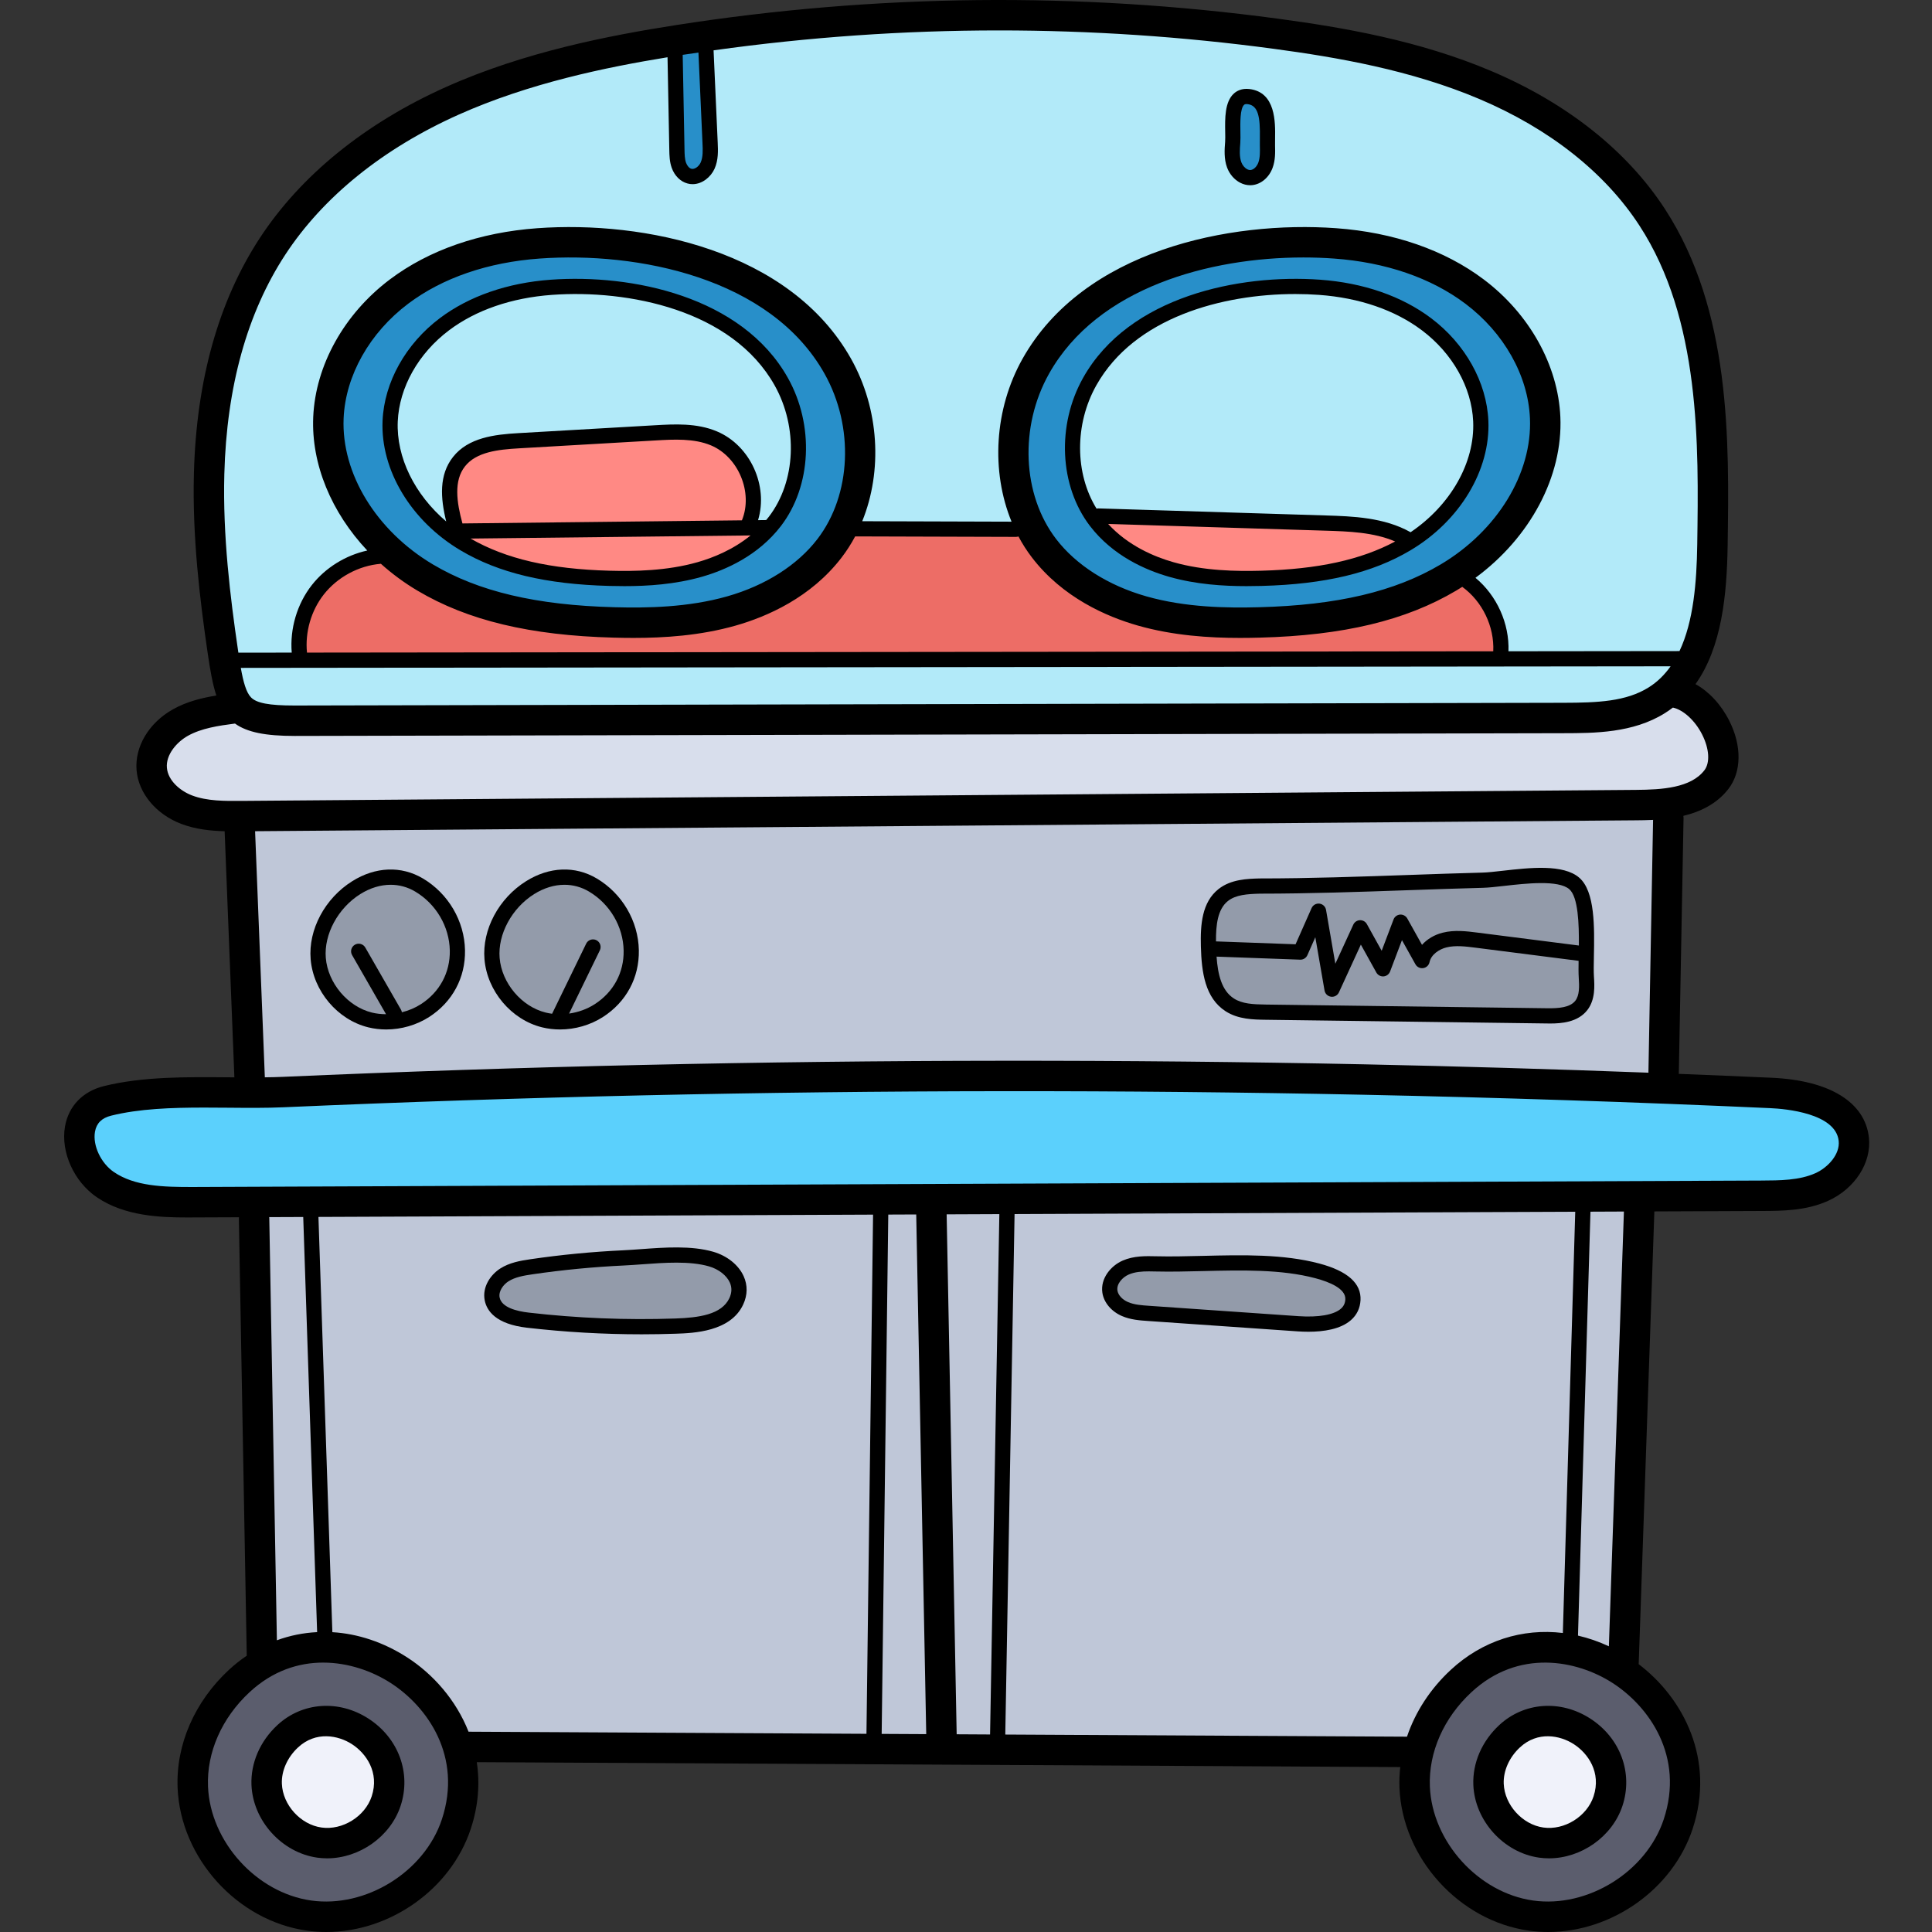 <svg xmlns="http://www.w3.org/2000/svg" height="512pt" version="1.1" viewBox="-17 0 512 512" width="512pt">
<rect x="-17" y="0" width="512" height="512" fill="#333333" stroke="none"/>
<g id="surface1">
<path d="M 45.379 217.242 L 424.699 214.184 L 423.477 286.988 L 48.438 289.434 Z M 45.379 217.242 " style=" stroke:none;fill-rule:nonzero;fill:rgb(74.902%,78.039%,84.706%);fill-opacity:1;" />
<path d="M 49.051 321.25 L 51.496 440.551 L 75.969 436.879 L 95.547 447.891 L 104.723 465.023 L 356.176 464.41 L 366.578 450.953 L 379.426 438.715 L 399.617 436.879 L 411.852 443.609 L 418.582 317.578 L 317.02 316.355 L 208.121 318.188 L 88.207 317.578 Z M 49.051 321.25 " style=" stroke:none;fill-rule:nonzero;fill:rgb(74.902%,78.039%,84.706%);fill-opacity:1;" />
<path d="M 35.754 466.668 C 33.094 491.707 58.254 512.336 82.176 504.426 C 93.871 500.559 103.109 490.047 105.441 477.953 C 107.773 465.859 103.105 452.664 93.688 444.727 C 84.918 437.336 74.48 436.488 63.508 436.637 C 54.605 436.758 47.043 443.082 42.09 450.129 C 38.66 455.008 36.383 460.723 35.754 466.668 Z M 35.754 466.668 " style=" stroke:none;fill-rule:nonzero;fill:rgb(35.686%,36.471%,42.745%);fill-opacity:1;" />
<path d="M 53.754 470.789 C 53.605 477.492 58.02 484.078 64.301 486.438 C 70.578 488.801 78.266 486.742 82.48 481.523 C 86.699 476.305 87.086 468.316 83.352 462.742 C 79.477 456.961 72 455.004 65.359 455.777 C 58.648 456.559 53.891 464.508 53.754 470.789 Z M 53.754 470.789 " style=" stroke:none;fill-rule:nonzero;fill:rgb(94.118%,94.902%,98.039%);fill-opacity:1;" />
<path d="M 359.648 466.668 C 356.988 491.707 382.152 512.336 406.074 504.426 C 417.766 500.559 427.008 490.047 429.34 477.953 C 431.672 465.859 427.004 452.664 417.586 444.727 C 408.816 437.336 398.375 436.488 387.402 436.637 C 378.5 436.758 370.941 443.082 365.988 450.129 C 362.559 455.008 360.281 460.723 359.648 466.668 Z M 359.648 466.668 " style=" stroke:none;fill-rule:nonzero;fill:rgb(35.686%,36.471%,42.745%);fill-opacity:1;" />
<path d="M 377.648 470.789 C 377.504 477.492 381.918 484.078 388.195 486.438 C 394.473 488.801 402.164 486.742 406.379 481.523 C 410.594 476.305 410.98 468.316 407.25 462.742 C 403.375 456.961 395.895 455.004 389.258 455.777 C 382.547 456.559 377.785 464.508 377.648 470.789 Z M 377.648 470.789 " style=" stroke:none;fill-rule:nonzero;fill:rgb(94.118%,94.902%,98.039%);fill-opacity:1;" />
<path d="M 221.297 285.137 L 96.297 288.387 L 17.539 290.555 L 4.895 295.973 L 4.535 306.449 L 12.48 315.484 L 84.738 318.012 L 223.828 316.566 L 381.34 316.926 L 447.453 317.289 L 467.684 313.312 L 474.188 304.285 L 470.574 294.168 L 460.82 289.832 L 427.582 288.027 L 306.195 286.219 L 229.605 285.496 Z M 221.297 285.137 " style=" stroke:none;fill-rule:nonzero;fill:rgb(35.686%,81.569%,98.824%);fill-opacity:1;" />
<path d="M 37.617 124.477 C 37.988 104.898 42.055 84.992 52.371 68.348 C 71.82 36.969 109.578 22.383 145.59 14.254 C 212.066 -0.746 281.891 -0.715 348.352 14.348 C 371.344 19.559 395.004 27.176 411.34 44.176 C 423.5 56.832 430.516 73.734 433.93 90.953 C 437.348 108.172 437.402 125.859 437.266 143.41 C 437.164 157.152 436.082 172.773 425.391 181.41 C 417.285 187.957 406.004 188.414 395.582 188.574 C 289.672 190.188 183.762 191.805 77.852 193.422 C 67.48 193.582 53.34 193.531 45.539 185.418 C 42.145 181.887 42.48 176.723 41.766 172.09 C 40.637 164.785 39.598 157.461 38.84 150.105 C 37.961 141.594 37.453 133.035 37.617 124.477 Z M 37.617 124.477 " style=" stroke:none;fill-rule:nonzero;fill:rgb(69.804%,91.765%,97.647%);fill-opacity:1;" />
<path d="M 75.672 93.184 C 68.742 108.289 70.738 127.109 80.676 140.426 C 88.043 150.297 99.168 156.922 110.949 160.504 C 122.73 164.09 135.199 164.824 147.508 164.574 C 161.152 164.297 175.098 162.742 187.352 156.75 C 199.613 150.754 210.012 139.641 212.172 126.172 C 213.621 117.16 211.289 107.781 206.703 99.887 C 202.121 91.996 195.402 85.504 187.961 80.219 C 162.316 62.004 121.289 55.785 93.449 73.211 C 85.793 78.004 79.445 84.953 75.672 93.184 Z M 75.672 93.184 " style=" stroke:none;fill-rule:nonzero;fill:rgb(15.686%,56.078%,78.824%);fill-opacity:1;" />
<path d="M 388.266 93.184 C 395.195 108.289 393.199 127.109 383.258 140.426 C 375.895 150.297 364.77 156.922 352.988 160.504 C 341.207 164.09 328.738 164.824 316.426 164.574 C 302.785 164.297 288.84 162.742 276.582 156.75 C 264.324 150.754 253.926 139.641 251.762 126.172 C 250.316 117.16 252.648 107.781 257.23 99.887 C 261.816 91.996 268.535 85.504 275.977 80.219 C 301.621 62.004 342.645 55.785 370.488 73.211 C 378.145 78.004 384.492 84.953 388.266 93.184 Z M 388.266 93.184 " style=" stroke:none;fill-rule:nonzero;fill:rgb(15.686%,56.078%,78.824%);fill-opacity:1;" />
<path d="M 94.277 91.336 C 88.613 97.98 85.465 106.859 86.281 115.555 C 87.355 126.969 95.078 137.016 104.789 143.113 C 114.496 149.207 126.004 151.809 137.395 153.062 C 148.945 154.336 160.918 154.277 171.832 150.285 C 182.66 146.324 193.422 137.711 195.047 125.859 C 195.852 120.012 196.555 111.715 194.078 106.227 C 191.684 100.918 188.152 96.117 183.977 92.074 C 175.602 83.961 164.516 78.758 153.031 76.977 C 143.609 75.516 134.031 75.684 124.547 76.328 C 117.395 76.816 110.402 79.543 104.168 83.164 C 100.453 85.32 97.07 88.066 94.277 91.336 Z M 94.277 91.336 " style=" stroke:none;fill-rule:nonzero;fill:rgb(69.804%,91.765%,97.647%);fill-opacity:1;" />
<path d="M 325.102 76.148 C 315.102 76.297 305.012 77.668 295.746 81.426 C 286.477 85.18 278.047 91.461 272.82 99.984 C 267.594 108.512 265.855 119.375 269.297 128.762 C 272.672 137.969 280.66 144.992 289.684 148.828 C 298.711 152.66 308.719 153.598 318.523 153.367 C 328.672 153.125 338.91 151.645 348.258 147.688 C 357.605 143.73 366.039 137.145 371.031 128.305 C 376.023 119.465 377.234 108.285 373.082 99.023 C 368.977 89.875 360.191 83.477 350.75 80.094 C 341.305 76.711 331.148 75.98 321.133 75.441 " style=" stroke:none;fill-rule:nonzero;fill:rgb(69.804%,91.765%,97.647%);fill-opacity:1;" />
<path d="M 67.121 155.18 C 71.062 149.926 77.238 146.406 83.77 145.699 C 99.523 157.609 118.938 164.609 138.668 165.488 C 158.402 166.367 178.363 161.121 195.113 150.66 C 197.172 149.375 199.641 148.281 201.582 146.883 C 203.828 145.262 205.184 142.32 206.699 140.043 C 215.406 140.148 224.113 140.254 232.824 140.359 C 237.176 140.414 241.531 140.465 245.883 140.516 C 249.98 140.566 253.805 139.527 256.375 143.203 C 260.184 148.645 264.852 151.137 270.902 153.914 C 286.414 161.035 303.543 164.527 320.598 164.309 C 329.125 164.199 337.645 163.164 345.938 161.176 C 350.082 160.184 354.168 158.957 358.172 157.492 C 359.492 157.008 368.754 152.152 369.438 152.613 C 376.508 157.352 380.586 166.215 379.574 174.668 C 339.434 173.543 299.273 173.164 259.117 173.539 C 217.727 173.922 176.461 175.711 135.09 175.711 C 116.391 175.797 97.523 176.539 78.859 175.742 C 74.664 175.562 63.988 177.336 62.504 172.32 C 60.906 166.91 63.938 159.426 67.121 155.18 Z M 67.121 155.18 " style=" stroke:none;fill-rule:nonzero;fill:rgb(92.941%,42.745%,40%);fill-opacity:1;" />
<path d="M 101.77 129.98 C 101.879 126.316 103.129 122.527 105.898 120.121 C 108.992 117.438 113.355 116.914 117.438 116.547 C 131.059 115.32 144.719 114.551 158.395 114.234 C 163.871 114.109 169.625 114.117 174.453 116.711 C 178.34 118.801 181.312 122.531 182.477 126.789 C 183.645 131.043 182.992 135.77 180.715 139.547 C 182.562 139.461 184.41 139.375 186.258 139.289 C 183.152 144.289 177.836 147.613 172.223 149.375 C 166.609 151.137 160.66 151.488 154.777 151.66 C 145.289 151.93 135.789 151.758 126.32 151.137 C 121.824 150.844 117.258 150.434 113.059 148.809 C 104.852 145.629 101.512 138.477 101.77 129.98 Z M 101.77 129.98 " style=" stroke:none;fill-rule:nonzero;fill:rgb(100%,53.725%,51.765%);fill-opacity:1;" />
<path d="M 273.785 137.289 L 337.527 138.297 L 350.125 140.062 L 355.414 143.84 L 344.832 149.637 L 318.523 153.363 L 302.508 152.66 L 287.641 148.629 L 277.059 143.086 Z M 273.785 137.289 " style=" stroke:none;fill-rule:nonzero;fill:rgb(100%,53.725%,51.765%);fill-opacity:1;" />
<path d="M 164.164 47.914 C 166.398 48.457 168.703 46.84 169.715 44.777 C 170.727 42.711 170.75 40.32 170.723 38.02 C 170.637 30.141 170.242 22.27 169.539 14.422 C 169.254 11.234 166.598 7.23 163.117 10.004 C 161.062 11.637 161.438 16.781 161.254 19.082 C 160.852 24.109 160.789 29.098 161.328 34.121 C 161.504 35.77 162.574 47.531 164.164 47.914 Z M 164.164 47.914 " style=" stroke:none;fill-rule:nonzero;fill:rgb(15.686%,56.078%,78.824%);fill-opacity:1;" />
<path d="M 309.777 41.477 C 309.855 42.859 310.008 44.277 310.656 45.5 C 311.305 46.719 312.566 47.711 313.949 47.656 C 315.352 47.602 316.539 46.488 317.102 45.199 C 317.668 43.914 317.734 42.473 317.793 41.066 C 317.887 38.836 317.977 36.602 318.07 34.371 C 318.195 31.375 316.402 22.266 311.598 26.352 C 308.762 28.762 309.59 38.262 309.777 41.477 Z M 309.777 41.477 " style=" stroke:none;fill-rule:nonzero;fill:rgb(15.686%,56.078%,78.824%);fill-opacity:1;" />
<path d="M 66.73 253.469 C 68.031 265.637 82.379 273.746 93.254 268.102 C 99.496 264.863 104.297 257.301 104.102 250.246 C 103.883 242.281 97.934 234.789 90.199 232.859 C 78.473 229.938 65.43 241.324 66.73 253.469 Z M 66.73 253.469 " style=" stroke:none;fill-rule:nonzero;fill:rgb(57.647%,60.784%,66.667%);fill-opacity:1;" />
<path d="M 113.207 253.469 C 114.508 265.637 128.855 273.746 139.73 268.102 C 145.973 264.863 150.773 257.301 150.578 250.246 C 150.359 242.281 144.41 234.789 136.676 232.859 C 124.949 229.938 111.906 241.324 113.207 253.469 Z M 113.207 253.469 " style=" stroke:none;fill-rule:nonzero;fill:rgb(57.647%,60.784%,66.667%);fill-opacity:1;" />
<path d="M 309.355 236.125 L 304.598 241.961 L 303.527 252.551 L 305.367 262.527 L 312.121 268.512 L 328.238 268.664 L 383.031 268.82 L 398.996 267.898 L 402.832 264.215 L 403.293 253.164 L 401.758 236.125 L 397.152 232.441 L 389.477 231.984 L 368.605 233.977 L 332.84 234.59 Z M 309.355 236.125 " style=" stroke:none;fill-rule:nonzero;fill:rgb(57.647%,60.784%,66.667%);fill-opacity:1;" />
<path d="M 33.441 190.879 L 43.883 188.719 L 62.965 191.598 L 179.977 190.52 L 412.918 189.801 L 424.801 184.039 L 433.441 185.84 L 441.723 197 L 437.762 209.961 L 424.699 214.184 L 295.906 213.203 L 174.215 217.164 L 89.605 216.082 L 45.379 217.242 L 26.602 211.762 L 23 197.719 Z M 33.441 190.879 " style=" stroke:none;fill-rule:nonzero;fill:rgb(84.706%,87.059%,92.549%);fill-opacity:1;" />
<path d="M 121.117 335.676 C 118.867 336.105 116.555 336.609 114.695 337.941 C 112.832 339.27 111.523 341.645 112.117 343.855 C 112.531 345.402 113.801 346.613 115.238 347.324 C 116.676 348.031 118.285 348.309 119.871 348.555 C 134.773 350.848 149.922 350.801 165 350.746 C 168.355 350.734 171.828 350.695 174.875 349.285 C 177.918 347.875 180.41 344.688 179.902 341.375 C 179.582 339.297 178.145 337.516 176.391 336.359 C 174.641 335.199 172.59 334.582 170.547 334.086 C 164.375 332.586 157.738 331.875 151.402 332.582 C 145.246 333.266 139.02 333.191 132.848 333.895 C 128.918 334.344 125.004 334.938 121.117 335.676 Z M 121.117 335.676 " style=" stroke:none;fill-rule:nonzero;fill:rgb(57.647%,60.784%,66.667%);fill-opacity:1;" />
<path d="M 317 334.887 C 305.816 332.871 294.238 333.051 283.125 335.418 C 279.934 336.094 277.25 337.625 276.812 341.223 C 276.211 346.195 280.129 347.156 284.117 347.637 C 300.059 349.559 316.133 350.383 332.188 350.102 C 334.5 350.062 336.906 349.973 338.953 348.891 C 340.996 347.812 342.547 345.426 341.902 343.203 C 341.223 340.859 338.598 339.754 336.266 339.043 C 328.445 336.656 320.348 335.188 312.188 334.672 " style=" stroke:none;fill-rule:nonzero;fill:rgb(57.647%,60.784%,66.667%);fill-opacity:1;" />
<path d="M 478.281 301.445 C 477.238 292.078 467.855 286.309 452.535 285.617 C 444.34 285.25 436.113 284.906 427.875 284.582 C 427.883 284.473 427.91 284.367 427.91 284.254 L 429.156 216.844 C 429.16 216.629 429.133 216.418 429.102 216.211 C 433.539 215.141 437.953 213.082 441.051 209.074 C 444.547 204.551 444.629 197.625 441.27 190.996 C 439.066 186.648 435.875 183.273 432.328 181.297 C 439.324 171.473 440.652 157.516 440.844 144.477 C 441.254 116.785 441.762 82.324 424.215 55.367 C 414.191 39.969 398.266 27.328 378.168 18.812 C 359.098 10.73 338.906 7.27 321.668 4.953 C 268.656 -2.18 214.98 -1.605 162.133 6.652 C 144.766 9.367 122.152 13.68 101.254 23.027 C 79.809 32.617 62.727 46.465 51.859 63.07 C 40.918 79.789 35.039 100.77 34.387 125.434 C 33.938 142.352 35.992 159.102 38.062 173.25 C 38.715 177.727 39.367 181.371 40.332 184.32 C 36.492 184.949 32.504 185.918 28.832 187.977 C 22.422 191.566 18.641 197.934 19.199 204.199 C 19.734 210.25 24.371 215.793 31.004 218.328 C 34.809 219.777 38.762 220.184 42.531 220.285 L 45.113 285.504 C 44.598 285.5 44.09 285.5 43.57 285.496 C 32.34 285.398 20.73 285.297 10.516 287.832 C 4.938 289.219 1.188 293.105 0.23 298.5 C -0.969 305.27 2.598 313.188 8.715 317.32 C 16.074 322.289 25.375 322.641 32.652 322.641 C 33.262 322.641 33.863 322.637 34.441 322.633 L 46.332 322.586 C 46.324 322.703 46.301 322.816 46.305 322.938 L 48.391 438.781 C 46.746 439.891 45.164 441.137 43.652 442.539 C 34.559 450.98 29.605 462.363 30.066 473.773 C 30.82 492.41 45.875 509.043 64.344 511.641 C 66.059 511.883 67.77 512 69.48 512 C 86.23 512 102.422 500.77 107.746 484.707 C 109.805 478.496 110.191 472.527 109.352 466.992 L 354.078 468.293 C 353.879 470.113 353.797 471.941 353.871 473.773 C 354.625 492.41 369.684 509.043 388.152 511.641 C 389.863 511.883 391.574 512 393.285 512 C 410.035 512 426.227 500.77 431.551 484.707 C 437.652 466.297 429.09 449.977 417.27 441.027 L 421.422 321.039 L 449.77 320.922 C 455.32 320.902 461.609 320.875 467.438 318.246 C 474.566 315.035 479.023 308.125 478.281 301.445 Z M 419.867 284.277 C 394.691 283.328 369.418 282.574 344.375 282.055 C 280.922 280.742 216.57 280.797 153.098 282.223 C 121.5 282.93 89.465 283.992 57.887 285.379 C 56.352 285.449 54.777 285.48 53.184 285.5 L 50.602 220.281 L 416.633 217.391 C 417.918 217.379 419.438 217.363 421.082 217.281 L 419.852 284.105 C 419.852 284.164 419.863 284.219 419.867 284.277 Z M 49.496 184.789 C 48.242 183.477 47.484 180.746 46.816 176.996 L 425.73 176.578 C 424.156 178.793 422.258 180.703 419.91 182.172 C 413.926 185.914 406.449 186.227 397.297 186.246 L 175.758 186.719 C 137.598 186.801 99.441 186.879 61.281 186.969 C 61.199 186.969 61.117 186.969 61.035 186.969 C 54.316 186.969 50.965 186.336 49.496 184.789 Z M 68.805 157.547 C 72.414 152.945 78.051 149.906 83.879 149.414 C 83.898 149.414 83.918 149.406 83.934 149.402 C 86.875 152.039 90.113 154.438 93.629 156.523 C 106.969 164.441 123.5 168.402 145.641 168.98 C 147.305 169.027 149.062 169.055 150.895 169.055 C 158.988 169.055 168.566 168.461 177.961 165.785 C 186.281 163.418 197.902 158.363 206.043 147.738 C 207.387 145.984 208.582 144.113 209.625 142.152 L 252.25 142.281 C 252.254 142.281 252.254 142.281 252.258 142.281 C 252.484 142.281 252.699 142.234 252.902 142.168 C 253.941 144.121 255.133 145.988 256.473 147.738 C 264.613 158.363 276.238 163.418 284.555 165.785 C 293.953 168.461 303.531 169.055 311.621 169.055 C 313.453 169.055 315.211 169.027 316.875 168.98 C 339.02 168.402 355.547 164.441 368.891 156.523 C 369.438 156.195 369.98 155.863 370.516 155.523 C 375.84 159.379 379.043 166.031 378.727 172.598 L 64.352 172.945 C 63.816 167.516 65.441 161.84 68.805 157.547 Z M 125.988 68.52 C 151.871 66.652 187.172 73.52 201.504 99.023 C 209.402 113.078 208.637 131.094 199.641 142.836 C 194.34 149.758 185.855 155.156 175.754 158.031 C 165.277 161.016 154.281 161.145 145.852 160.922 C 125.141 160.379 109.855 156.777 97.742 149.59 C 82.723 140.676 73.43 125.473 74.062 110.855 C 74.555 99.527 80.957 88.168 91.195 80.469 C 100.281 73.637 112.309 69.504 125.988 68.52 Z M 364.777 149.59 C 352.664 156.777 337.375 160.379 316.664 160.922 C 308.25 161.145 297.242 161.016 286.766 158.031 C 276.664 155.156 268.18 149.762 262.875 142.836 C 253.883 131.094 253.113 113.078 261.012 99.023 C 273.895 76.098 303.73 68.23 328.426 68.23 C 331.203 68.23 333.918 68.328 336.531 68.52 C 350.211 69.504 362.238 73.637 371.32 80.469 C 381.559 88.168 387.965 99.527 388.453 110.855 C 389.086 125.473 379.793 140.676 364.777 149.59 Z M 169.172 38.031 C 169.25 39.715 169.332 41.621 168.684 43.062 C 168.188 44.164 167.047 44.945 166.23 44.73 C 165.66 44.582 165.105 43.953 164.809 43.129 C 164.449 42.113 164.422 40.855 164.402 39.641 L 163.922 14.535 C 165.312 14.32 166.703 14.129 168.094 13.926 Z M 42.449 125.645 C 43.059 102.5 48.496 82.93 58.605 67.484 C 68.629 52.172 84.512 39.344 104.543 30.383 C 123.227 22.031 143.562 17.836 159.902 15.172 L 160.371 39.719 C 160.398 41.184 160.43 42.848 161.016 44.484 C 161.766 46.59 163.332 48.137 165.207 48.629 C 165.66 48.75 166.105 48.805 166.547 48.805 C 169.141 48.805 171.395 46.867 172.363 44.719 C 173.406 42.402 173.293 39.879 173.203 37.852 L 172.105 13.34 C 197.203 9.832 222.465 8.062 247.742 8.062 C 272.066 8.062 296.406 9.688 320.598 12.941 C 337.301 15.188 356.832 18.527 375.027 26.234 C 393.641 34.121 408.312 45.715 417.461 59.766 C 433.668 84.66 433.18 117.762 432.785 144.359 C 432.637 154.234 431.82 164.648 428.082 172.543 L 382.758 172.594 C 383.035 165.238 379.676 157.816 374.012 153.125 C 388.508 142.453 397.195 126.273 396.512 110.508 C 395.918 96.797 388.312 83.156 376.168 74.027 C 365.848 66.262 352.34 61.578 337.113 60.477 C 308.875 58.441 270.168 66.281 253.984 95.074 C 246.473 108.445 245.602 124.91 251.07 138.25 L 211.5 138.129 C 216.914 124.812 216.027 108.406 208.535 95.074 C 192.352 66.281 153.637 58.445 125.406 60.477 C 110.18 61.574 96.676 66.262 86.352 74.027 C 74.207 83.16 66.605 96.797 66.008 110.508 C 65.465 123.031 70.836 135.812 80.332 145.895 C 74.59 147.156 69.254 150.441 65.633 155.059 C 61.719 160.051 59.793 166.621 60.312 172.949 L 46.172 172.965 C 46.129 172.676 46.086 172.383 46.043 172.086 C 44.02 158.273 42.016 141.957 42.449 125.645 Z M 27.23 203.484 C 26.918 199.969 29.883 196.629 32.773 195.008 C 36.398 192.98 40.879 192.32 45.273 191.75 C 48.512 194.078 53.375 195.031 61.082 195.031 C 61.152 195.031 61.227 195.031 61.297 195.031 C 99.457 194.945 137.617 194.863 175.773 194.785 L 397.312 194.309 C 405.539 194.293 415.77 194.27 424.184 189.008 C 424.934 188.539 425.645 188.039 426.332 187.516 C 429.086 188.113 432.184 190.91 434.078 194.641 C 435.988 198.41 436.223 202.137 434.672 204.145 C 431.055 208.824 423.43 209.273 416.566 209.328 L 47.129 212.246 C 42.578 212.281 37.875 212.32 33.879 210.793 C 30.785 209.613 27.531 206.895 27.23 203.484 Z M 54.363 322.793 C 54.363 322.711 54.344 322.633 54.336 322.551 L 63.359 322.516 L 67.043 432.531 C 63.398 432.711 59.816 433.43 56.379 434.688 Z M 100.094 482.168 C 95.492 496.055 79.957 505.695 65.469 503.656 C 50.98 501.617 38.715 488.066 38.125 473.445 C 37.758 464.395 41.77 455.281 49.137 448.449 C 55.262 442.762 62.121 440.605 68.633 440.605 C 75.352 440.605 81.707 442.902 86.516 445.996 C 96.238 452.246 105.629 465.469 100.094 482.168 Z M 90.879 439.211 C 84.562 435.152 77.777 432.945 71.078 432.543 L 67.391 322.5 L 214.371 321.891 L 212.621 459.477 L 107.168 458.918 C 103.867 450.523 97.762 443.637 90.879 439.211 Z M 225.809 321.844 L 228.461 459.562 L 216.652 459.5 L 218.402 321.875 Z M 233.871 321.812 L 247.836 321.754 L 245.379 459.652 L 236.527 459.602 Z M 249.41 459.672 L 251.871 321.738 L 400.453 321.125 L 397.172 432.758 C 386.477 431.461 375.832 434.77 367.461 442.539 C 362.016 447.59 358.07 453.699 355.867 460.238 Z M 423.898 482.168 C 419.297 496.055 403.754 505.691 389.277 503.656 C 374.789 501.617 362.52 488.066 361.93 473.445 C 361.562 464.395 365.578 455.281 372.945 448.449 C 385.391 436.898 400.855 439.91 410.324 445.992 C 420.047 452.246 429.434 465.469 423.898 482.168 Z M 409.367 436.285 C 406.68 435.031 403.938 434.086 401.184 433.453 L 404.488 321.109 L 413.355 321.07 Z M 464.125 310.895 C 459.863 312.816 454.715 312.836 449.738 312.859 L 34.41 314.57 C 26.035 314.609 18.699 314.332 13.227 310.637 C 9.742 308.281 7.523 303.566 8.172 299.906 C 8.57 297.664 9.969 296.277 12.461 295.66 C 19.855 293.82 28.457 293.52 37.105 293.52 C 39.242 293.52 41.379 293.539 43.5 293.555 C 48.66 293.602 53.535 293.645 58.242 293.434 C 89.766 292.051 121.742 290.988 153.281 290.281 C 216.637 288.863 280.875 288.805 344.207 290.117 C 380.047 290.859 416.371 292.055 452.172 293.672 C 456.211 293.855 469.453 295.02 470.27 302.336 C 470.664 305.918 467.398 309.418 464.125 310.895 Z M 464.125 310.895 " style=" stroke:none;fill-rule:nonzero;fill:rgb(0%,0%,0%);fill-opacity:1;" />
<path d="M 80.605 455.426 C 72.758 450.375 63.07 451.078 56.504 457.172 C 51.91 461.434 49.41 467.219 49.641 473.035 C 50.027 482.512 57.684 490.973 67.078 492.297 C 67.949 492.418 68.82 492.477 69.691 492.477 C 78.211 492.477 86.445 486.766 89.156 478.594 C 92.043 469.883 88.609 460.57 80.605 455.426 Z M 81.5 476.059 C 79.734 481.395 73.766 485.094 68.203 484.312 C 62.637 483.531 57.926 478.324 57.699 472.711 C 57.559 469.301 59.164 465.703 61.988 463.082 C 66.707 458.703 72.617 459.875 76.246 462.207 C 79.992 464.613 83.613 469.688 81.5 476.059 Z M 81.5 476.059 " style=" stroke:none;fill-rule:nonzero;fill:rgb(0%,0%,0%);fill-opacity:1;" />
<path d="M 404.414 455.426 C 396.562 450.375 386.875 451.078 380.309 457.172 C 375.715 461.434 373.215 467.219 373.449 473.035 C 373.832 482.512 381.488 490.973 390.883 492.297 C 391.754 492.418 392.625 492.477 393.496 492.477 C 402.016 492.477 410.25 486.766 412.961 478.594 C 415.848 469.883 412.414 460.57 404.414 455.426 Z M 405.309 476.059 C 403.539 481.395 397.574 485.098 392.008 484.312 C 386.445 483.531 381.73 478.324 381.504 472.711 C 381.367 469.301 382.969 465.703 385.793 463.082 C 390.512 458.703 396.426 459.875 400.051 462.207 C 403.797 464.613 407.418 469.688 405.309 476.059 Z M 405.309 476.059 " style=" stroke:none;fill-rule:nonzero;fill:rgb(0%,0%,0%);fill-opacity:1;" />
<path d="M 105.062 145.859 C 115.141 151.84 127.664 154.832 144.473 155.277 C 145.738 155.309 147.074 155.332 148.469 155.332 C 154.609 155.332 161.867 154.883 168.965 152.863 C 175.191 151.09 183.895 147.312 189.961 139.391 C 198.074 128.797 198.824 112.66 191.789 100.137 C 179.613 78.473 150.352 72.582 128.984 74.125 C 117.504 74.953 107.332 78.477 99.57 84.312 C 90.504 91.133 84.828 101.301 84.383 111.508 C 83.82 124.586 91.934 138.07 105.062 145.859 Z M 106.223 123.59 C 109.234 119.77 114.945 119.133 120.535 118.812 L 156.793 116.719 C 161.535 116.445 166.914 116.137 171.418 118.031 C 178.695 121.09 182.609 130.531 179.633 137.844 C 179.629 137.859 179.625 137.875 179.621 137.891 L 105.551 138.715 C 103.992 133.012 103.227 127.395 106.223 123.59 Z M 167.859 148.984 C 159.676 151.316 151.117 151.418 144.582 151.246 C 128.812 150.832 117.074 148.117 107.703 142.723 L 181.91 141.898 C 177.258 145.688 171.973 147.812 167.859 148.984 Z M 88.41 111.68 C 88.801 102.664 93.879 93.637 101.996 87.535 C 109.133 82.164 118.566 78.918 129.277 78.145 C 149.473 76.691 177.023 82.094 188.277 102.113 C 194.543 113.27 193.922 127.59 186.762 136.938 C 186.527 137.242 186.285 137.531 186.043 137.82 L 183.891 137.844 C 186.656 128.734 181.844 118.043 172.977 114.316 C 167.617 112.062 161.742 112.402 156.555 112.699 L 120.301 114.789 C 114.078 115.148 107.102 115.961 103.055 121.098 C 99.305 125.855 99.719 131.984 101.25 138.191 C 92.898 131.074 88 121.23 88.41 111.68 Z M 88.41 111.68 " style=" stroke:none;fill-rule:nonzero;fill:rgb(0%,0%,0%);fill-opacity:1;" />
<path d="M 377.434 111.508 C 376.988 101.297 371.312 91.133 362.246 84.312 C 354.484 78.477 344.312 74.953 332.832 74.125 C 311.48 72.586 282.203 78.473 270.027 100.141 C 262.992 112.66 263.746 128.801 271.855 139.391 C 277.926 147.312 286.625 151.09 292.855 152.863 C 299.949 154.883 307.207 155.332 313.348 155.332 C 314.742 155.332 316.078 155.309 317.344 155.277 C 334.152 154.836 346.676 151.844 356.754 145.859 C 369.883 138.07 378 124.586 377.434 111.508 Z M 317.238 151.246 C 310.699 151.418 302.141 151.316 293.957 148.984 C 288.852 147.531 281.938 144.605 276.668 138.848 L 334.336 140.637 C 340.332 140.824 347.023 141.031 352.727 143.5 C 343.594 148.379 332.234 150.852 317.238 151.246 Z M 356.82 141.047 C 349.836 137.094 341.328 136.82 334.465 136.605 L 274.133 134.734 C 273.945 134.727 273.766 134.754 273.594 134.793 C 267.852 125.496 267.73 112.449 273.539 102.113 C 283.664 84.102 306.984 77.922 326.262 77.922 C 328.414 77.922 330.516 78 332.543 78.145 C 343.25 78.918 352.684 82.164 359.82 87.535 C 367.938 93.637 373.016 102.664 373.406 111.68 C 373.879 122.586 367.43 133.875 356.82 141.047 Z M 356.82 141.047 " style=" stroke:none;fill-rule:nonzero;fill:rgb(0%,0%,0%);fill-opacity:1;" />
<path d="M 180.07 338.191 C 178.715 335.215 175.703 332.797 172.012 331.73 C 166.227 330.055 159.141 330.574 152.883 331.035 C 151.223 331.156 149.609 331.273 148.098 331.344 C 139.93 331.727 131.691 332.52 123.613 333.703 C 120.766 334.117 118.012 334.621 115.594 336.156 C 113.02 337.793 110.742 341.047 111.457 344.629 C 112.012 347.402 114.402 350.906 122.66 351.859 C 132.711 353.02 142.898 353.605 153.047 353.605 C 156.059 353.605 159.07 353.551 162.074 353.449 C 166.785 353.289 176.59 352.949 179.957 345.703 C 181.125 343.191 181.16 340.594 180.07 338.191 Z M 176.301 344.004 C 174.258 348.398 168.188 349.203 161.934 349.418 C 149.016 349.867 135.961 349.336 123.121 347.855 C 119.895 347.484 115.934 346.484 115.406 343.84 C 115.082 342.215 116.344 340.457 117.754 339.559 C 119.504 338.449 121.707 338.055 124.195 337.691 C 132.145 336.531 140.25 335.75 148.285 335.371 C 149.832 335.301 151.477 335.18 153.176 335.055 C 159.094 334.621 165.801 334.129 170.891 335.602 C 173.426 336.336 175.539 337.969 176.398 339.859 C 177 341.176 176.965 342.57 176.301 344.004 Z M 176.301 344.004 " style=" stroke:none;fill-rule:nonzero;fill:rgb(0%,0%,0%);fill-opacity:1;" />
<path d="M 332.652 334.852 C 323.086 332.305 312.25 332.566 301.77 332.82 C 297.445 332.922 293.363 333.023 289.438 332.926 C 286.641 332.859 283.477 332.781 280.52 334.07 C 277.426 335.414 274.582 338.766 275.137 342.57 C 275.52 345.172 277.504 347.543 280.324 348.762 C 282.617 349.754 285.07 349.926 287.23 350.074 L 326.867 352.824 C 327.77 352.887 328.738 352.926 329.738 352.926 C 333.766 352.926 338.273 352.27 341.035 349.828 C 342.59 348.453 343.438 346.68 343.551 344.562 C 343.785 340.109 340.121 336.844 332.652 334.852 Z M 338.363 346.809 C 336.52 348.441 332.434 349.164 327.148 348.801 L 287.512 346.051 C 285.582 345.918 283.586 345.781 281.926 345.059 C 280.402 344.402 279.305 343.195 279.129 341.988 C 278.871 340.207 280.48 338.48 282.129 337.762 C 283.738 337.062 285.59 336.926 287.473 336.926 C 288.094 336.926 288.719 336.938 289.34 336.957 C 293.363 337.051 297.492 336.953 301.867 336.848 C 312.062 336.602 322.605 336.348 331.617 338.75 C 335.309 339.73 339.676 341.5 339.527 344.344 C 339.469 345.375 339.102 346.156 338.363 346.809 Z M 338.363 346.809 " style=" stroke:none;fill-rule:nonzero;fill:rgb(0%,0%,0%);fill-opacity:1;" />
<path d="M 405.402 253.426 C 405.547 245.777 405.73 236.262 401.527 232.609 C 397.305 228.938 388.387 229.949 381.227 230.762 C 379.094 231.004 377.254 231.211 375.918 231.246 C 369.355 231.418 362.68 231.652 356.227 231.879 C 343.324 232.328 329.984 232.797 316.902 232.797 C 316.883 232.797 316.867 232.797 316.848 232.797 C 313.625 232.879 309.207 232.996 305.902 235.625 C 301.543 239.09 301.086 244.977 301.246 250.824 C 301.426 257.664 302.344 264.477 307.797 267.992 C 311.148 270.152 315.199 270.207 318.453 270.25 L 392.859 271.227 C 393.16 271.234 393.484 271.238 393.832 271.238 C 396.727 271.238 401.129 270.941 403.656 267.684 C 405.809 264.91 405.57 261.23 405.41 258.793 C 405.324 257.488 405.359 255.605 405.402 253.426 Z M 308.406 238.781 C 310.484 237.129 313.492 236.918 316.926 236.828 C 330.07 236.824 343.438 236.359 356.367 235.906 C 362.812 235.68 369.48 235.445 376.027 235.277 C 377.535 235.234 379.457 235.02 381.68 234.766 C 387.383 234.121 395.996 233.145 398.883 235.652 C 401.25 237.707 401.469 244.941 401.414 250.574 L 374.516 247.148 C 371.684 246.789 368.477 246.379 365.324 247.172 C 363.109 247.727 361.195 248.883 359.848 250.395 L 355.945 243.402 C 355.562 242.715 354.793 242.324 354.039 242.375 C 353.254 242.434 352.578 242.938 352.301 243.672 L 349.16 251.969 L 345.234 244.895 C 344.867 244.23 344.152 243.836 343.395 243.859 C 342.637 243.891 341.957 244.344 341.641 245.035 L 336.879 255.398 L 334.414 241.129 C 334.262 240.254 333.555 239.582 332.676 239.473 C 331.789 239.363 330.945 239.844 330.582 240.656 L 326.34 250.246 L 305.25 249.48 C 305.215 245.113 305.688 240.941 308.406 238.781 Z M 400.473 265.211 C 399.062 267.023 396.012 267.246 392.91 267.195 L 318.504 266.219 C 315.02 266.172 312.18 266.023 309.98 264.602 C 306.738 262.512 305.734 258.219 305.402 253.516 L 327.559 254.324 C 328.379 254.355 329.141 253.879 329.473 253.125 L 331.574 248.375 L 334.016 262.488 C 334.168 263.355 334.863 264.027 335.742 264.141 C 335.828 264.152 335.914 264.16 336.004 264.16 C 336.781 264.16 337.5 263.707 337.832 262.984 L 343.641 250.332 L 347.742 257.723 C 348.125 258.41 348.871 258.809 349.648 258.754 C 350.434 258.699 351.113 258.191 351.387 257.457 L 354.535 249.148 L 358.105 255.547 C 358.516 256.281 359.336 256.684 360.168 256.559 C 361 256.434 361.664 255.805 361.84 254.984 C 362.266 252.953 364.391 251.559 366.305 251.078 C 368.719 250.473 371.41 250.816 374.008 251.145 L 401.344 254.629 C 401.316 256.355 401.305 257.867 401.383 259.055 C 401.543 261.477 401.594 263.766 400.473 265.211 Z M 400.473 265.211 " style=" stroke:none;fill-rule:nonzero;fill:rgb(0%,0%,0%);fill-opacity:1;" />
<path d="M 95.074 232.801 C 89.34 229.402 82.516 229.664 76.355 233.52 C 69.105 238.059 64.672 246.363 65.324 254.191 C 66.023 262.648 72.445 270.246 80.586 272.254 C 82.133 272.633 83.734 272.82 85.344 272.82 C 89.332 272.82 93.367 271.672 96.742 269.5 C 102.906 265.527 106.367 259.082 106.23 251.824 C 106.09 244.086 101.812 236.797 95.074 232.801 Z M 94.559 266.109 C 93.008 267.109 91.285 267.824 89.5 268.266 C 89.465 268.031 89.391 267.793 89.262 267.57 L 79.805 251.102 C 79.25 250.137 78.02 249.801 77.055 250.355 C 76.086 250.91 75.754 252.141 76.309 253.109 L 85.305 268.777 C 84.039 268.773 82.773 268.641 81.555 268.34 C 75.145 266.758 69.895 260.531 69.34 253.855 C 68.82 247.594 72.586 240.637 78.492 236.938 C 81.109 235.301 83.859 234.477 86.527 234.477 C 88.793 234.477 91 235.07 93.02 236.266 C 98.566 239.555 102.086 245.547 102.203 251.895 C 102.309 257.73 99.523 262.91 94.559 266.109 Z M 94.559 266.109 " style=" stroke:none;fill-rule:nonzero;fill:rgb(0%,0%,0%);fill-opacity:1;" />
<path d="M 141.141 232.801 C 135.41 229.402 128.586 229.664 122.422 233.52 C 115.172 238.059 110.738 246.363 111.391 254.191 C 112.09 262.648 118.512 270.246 126.656 272.254 C 128.203 272.633 129.801 272.82 131.41 272.82 C 135.398 272.82 139.434 271.672 142.809 269.5 C 148.973 265.527 152.434 259.082 152.301 251.82 C 152.156 244.086 147.879 236.797 141.141 232.801 Z M 140.625 266.109 C 138.574 267.434 136.219 268.266 133.812 268.609 L 141.965 251.844 C 142.449 250.84 142.035 249.633 141.031 249.148 C 140.035 248.664 138.824 249.078 138.34 250.082 L 129.309 268.656 C 128.738 268.578 128.176 268.477 127.621 268.34 C 121.211 266.758 115.961 260.531 115.406 253.859 C 114.887 247.594 118.652 240.637 124.559 236.938 C 127.176 235.301 129.926 234.477 132.594 234.477 C 134.859 234.477 137.066 235.074 139.086 236.27 C 144.633 239.559 148.152 245.547 148.27 251.898 C 148.379 257.73 145.59 262.91 140.625 266.109 Z M 140.625 266.109 " style=" stroke:none;fill-rule:nonzero;fill:rgb(0%,0%,0%);fill-opacity:1;" />
<path d="M 308.191 44.406 C 308.844 46.16 310.109 47.625 311.672 48.43 C 312.508 48.863 313.414 49.086 314.309 49.086 C 314.457 49.086 314.605 49.082 314.75 49.07 C 317.137 48.871 319.297 47.074 320.25 44.484 C 321.004 42.445 320.949 40.359 320.902 38.52 C 320.891 37.98 320.902 37.359 320.91 36.688 C 320.977 32.406 321.102 24.43 314.113 23.594 C 312.078 23.352 310.746 24.105 309.996 24.781 C 307.551 26.988 307.629 31.418 307.688 34.98 C 307.707 35.977 307.723 36.922 307.672 37.574 C 307.516 39.578 307.324 42.066 308.191 44.406 Z M 311.691 37.887 C 311.758 37.043 311.738 36.008 311.719 34.91 C 311.68 32.609 311.613 28.754 312.699 27.777 C 312.785 27.699 312.98 27.52 313.633 27.598 C 316.473 27.938 316.969 31.035 316.879 36.625 C 316.867 37.355 316.859 38.031 316.875 38.621 C 316.91 40.172 316.953 41.777 316.469 43.09 C 316.066 44.176 315.223 44.984 314.418 45.051 C 314.133 45.078 313.828 45.008 313.52 44.848 C 312.863 44.508 312.266 43.801 311.969 43 C 311.41 41.496 311.551 39.66 311.691 37.887 Z M 311.691 37.887 " style=" stroke:none;fill-rule:nonzero;fill:rgb(0%,0%,0%);fill-opacity:1;" />
</g>
</svg>